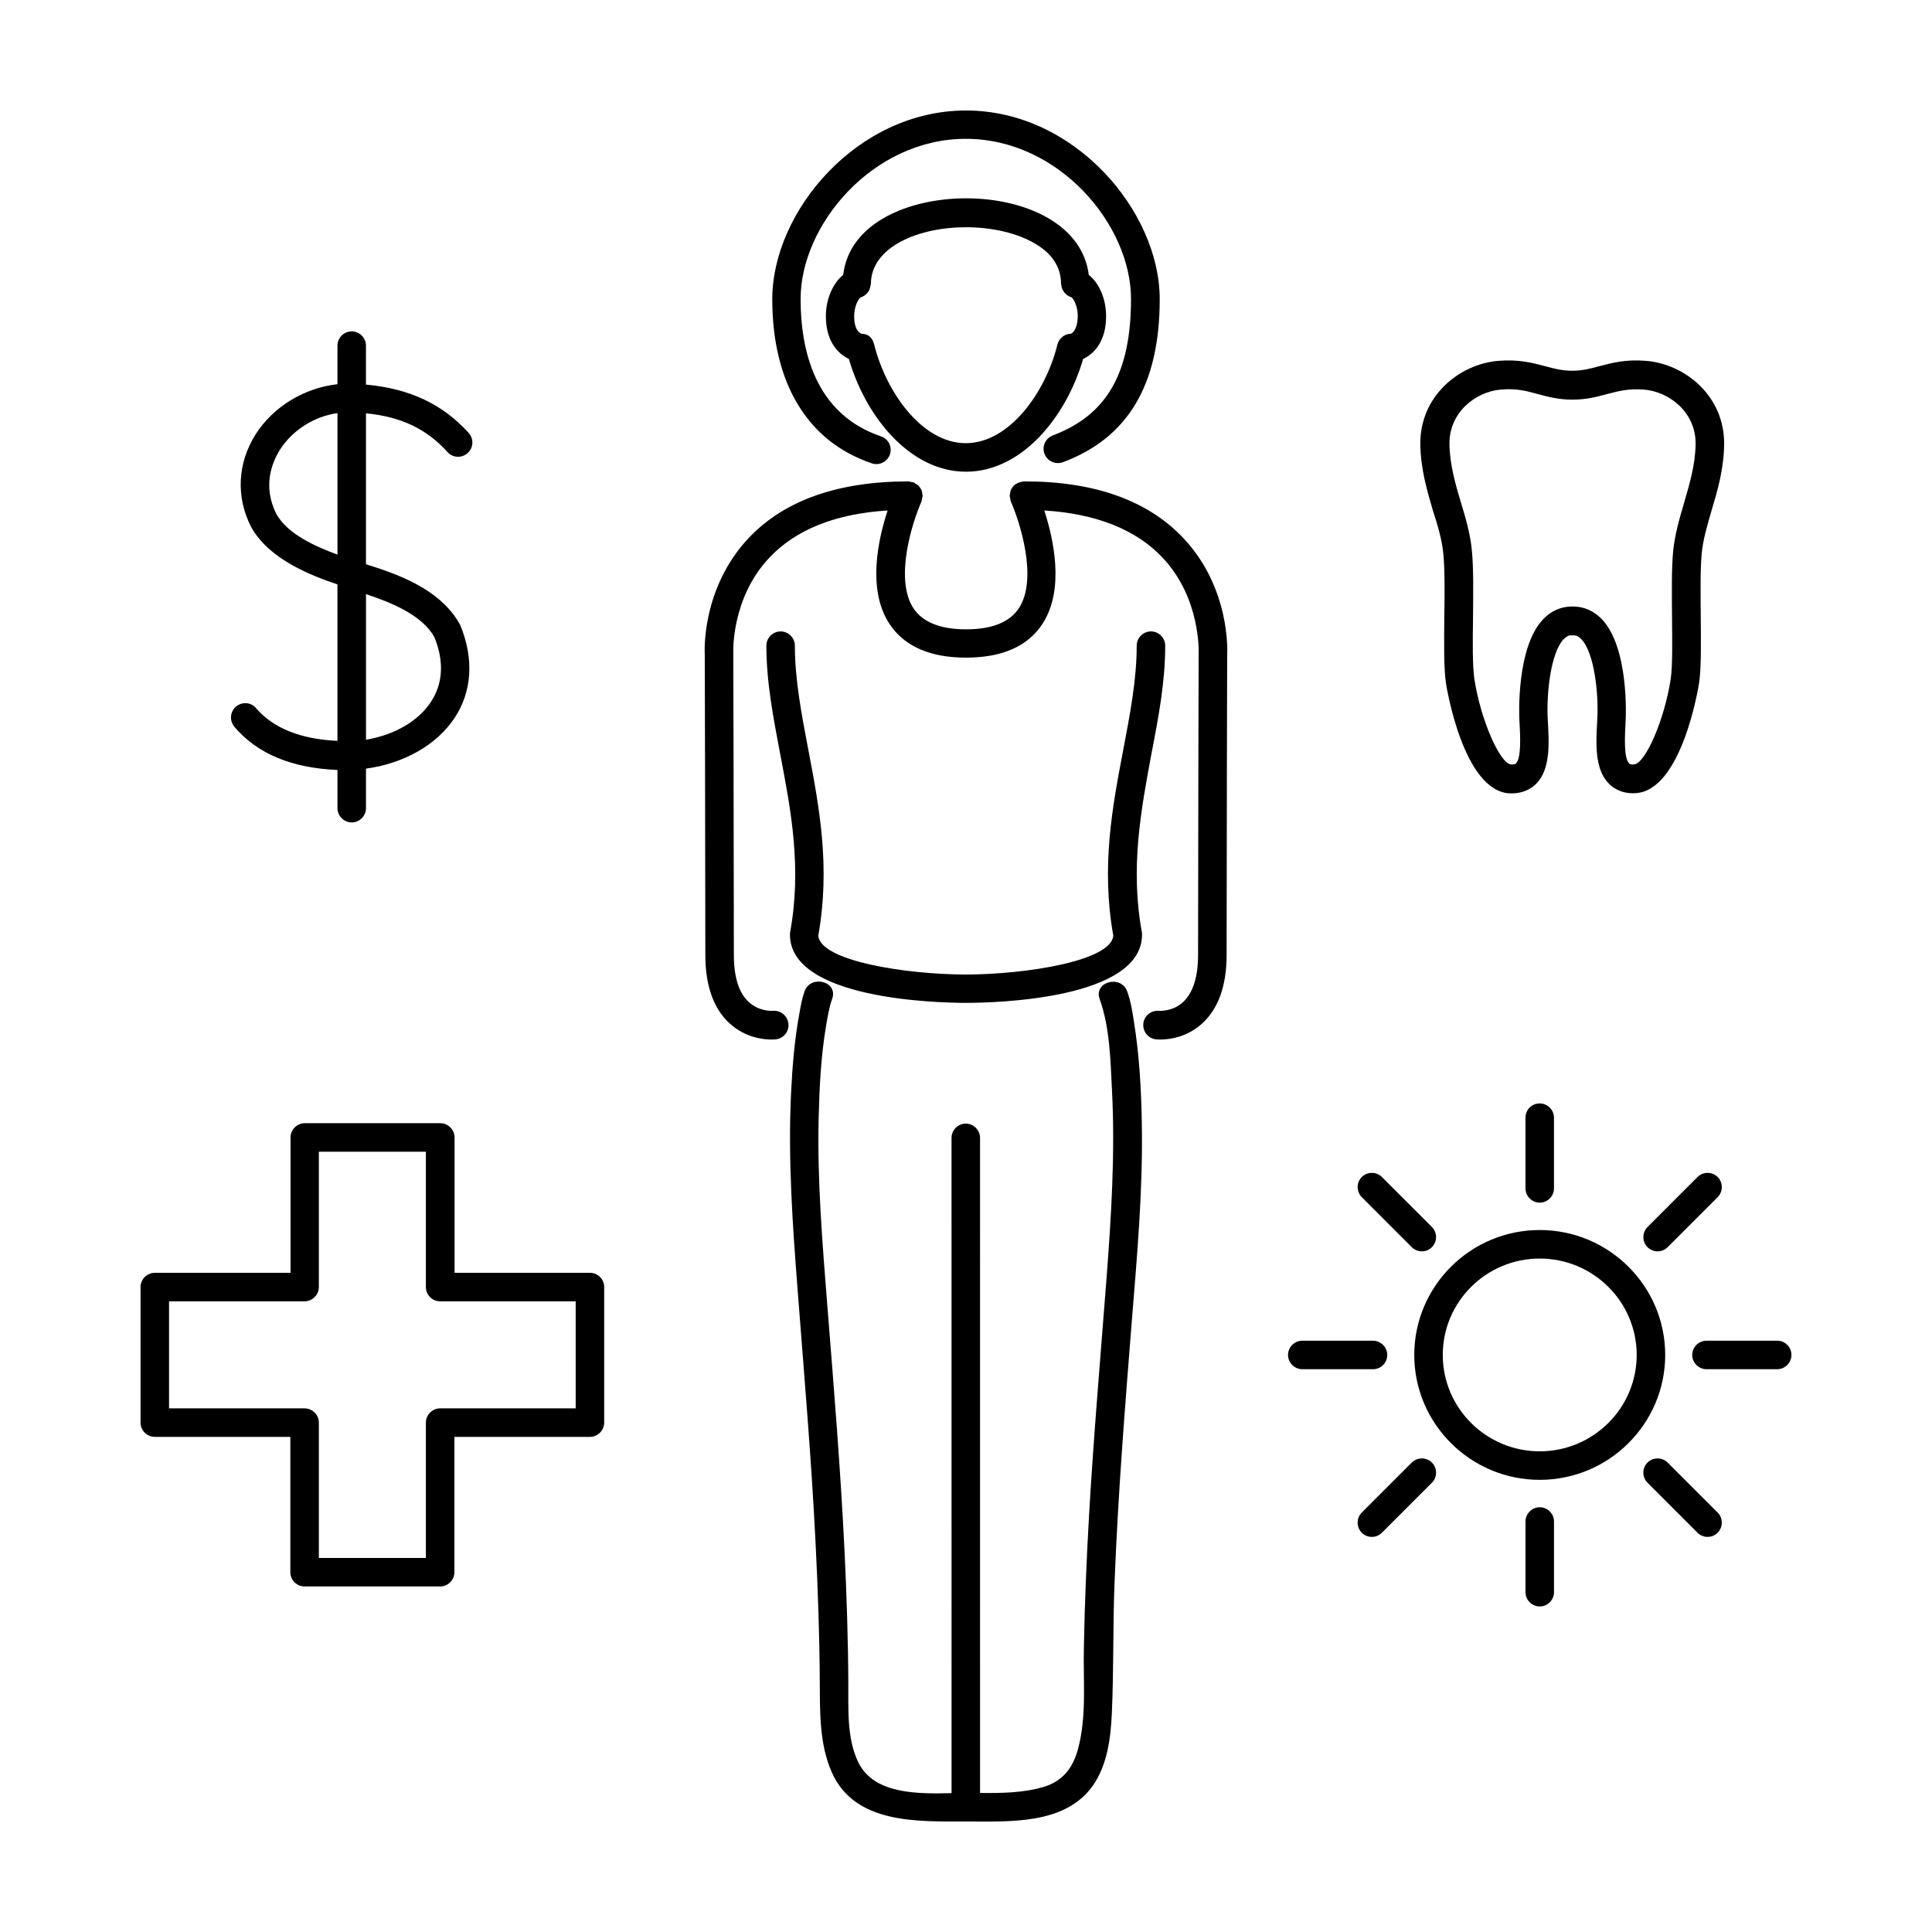 <?xml version="1.0" encoding="UTF-8"?>
<!-- Uploaded to: SVG Find, www.svgrepo.com, Generator: SVG Find Mixer Tools -->
<svg fill="#000000" width="800px" height="800px" version="1.1" viewBox="144 144 512 512" xmlns="http://www.w3.org/2000/svg">
 <path d="m300.34 481.31h-35.871v-35.871c0-2.066-1.715-3.777-3.777-3.777h-35.922c-2.066 0-3.777 1.715-3.777 3.777v35.871h-35.973c-2.066 0-3.777 1.715-3.777 3.777v35.922c0 2.066 1.715 3.777 3.777 3.777h35.922v35.871c0 2.066 1.715 3.777 3.777 3.777h35.922c2.066 0 3.777-1.715 3.777-3.777v-35.871h35.922c2.066 0 3.777-1.715 3.777-3.777v-35.922c0.004-2.062-1.66-3.777-3.777-3.777zm-3.777 35.922h-35.922c-2.066 0-3.777 1.715-3.777 3.777v35.871h-28.363v-35.871c0-2.066-1.715-3.777-3.777-3.777h-35.926v-28.363h35.922c2.066 0 3.777-1.715 3.777-3.777v-35.871h28.363v35.871c0 2.066 1.715 3.777 3.777 3.777h35.922zm-63.129-169.18v10.125c0 2.066 1.715 3.777 3.777 3.777 2.066 0 3.777-1.715 3.777-3.777v-10.48c9.977-1.359 18.641-6.195 23.426-13.352 4.637-6.953 5.289-15.617 1.562-24.688-5.289-9.824-17.434-13.754-24.988-16.121v-40.004c9.371 0.906 16.121 4.18 21.613 10.277 1.41 1.562 3.777 1.664 5.34 0.25 1.562-1.41 1.664-3.777 0.25-5.34-6.902-7.656-15.668-11.738-27.207-12.797v-10.328c0-2.066-1.715-3.777-3.777-3.777-2.066 0-3.777 1.715-3.777 3.777v10.227c-8.664 0.957-16.93 5.844-21.664 13.25-4.836 7.656-5.289 16.574-1.211 24.586 4.785 8.613 15.871 12.848 22.871 15.215v41.465c-9.723-0.453-16.977-3.324-21.562-8.664-1.359-1.613-3.727-1.762-5.34-0.402-1.562 1.359-1.762 3.727-0.402 5.34 6.055 7.16 15.223 10.938 27.312 11.441zm25.695-35.164c2.621 6.398 2.266 12.395-1.008 17.23-3.426 5.141-9.723 8.664-17.129 9.926v-38.594c6.398 2.117 14.863 5.441 18.137 11.438zm-41.867-32.648c-3.828-7.508-1.059-13.855 0.906-17.027 3.375-5.289 9.219-8.918 15.266-9.723v37.484c-5.793-2.117-13.25-5.445-16.172-10.734zm309.24 10.531c0.402 4.281 0.352 10.68 0.25 16.828-0.051 7.004-0.152 13.602 0.453 17.531 0.051 0.301 4.434 28.516 16.879 29.121h0.555c3.223 0 5.238-1.359 6.449-2.519 3.828-3.828 3.426-10.73 3.125-16.273l-0.051-0.957c-0.352-6.602 0.754-17.48 4.231-21.109 0.707-0.707 1.461-1.16 2.266-1.008h0.152c0.805-0.102 1.562 0.301 2.266 1.008 3.477 3.629 4.586 14.508 4.231 21.109l-0.051 0.906c-0.301 5.543-0.707 12.445 3.125 16.273 1.211 1.258 3.527 2.719 7.004 2.519 12.445-0.605 16.828-28.816 16.879-29.121 0.605-3.93 0.504-10.531 0.453-17.531-0.051-6.144-0.152-12.543 0.25-16.828 0.352-3.727 1.461-7.457 2.621-11.438 1.613-5.391 3.223-10.934 3.324-17.434 0.203-12.848-10.328-21.363-20.656-22.219-5.441-0.453-9.117 0.555-12.395 1.41-2.418 0.656-4.484 1.211-7.203 1.211s-4.785-0.555-7.203-1.211c-3.273-0.855-6.953-1.863-12.395-1.41-10.328 0.855-20.859 9.371-20.656 22.219 0.102 6.449 1.762 12.043 3.324 17.434 1.312 4.031 2.422 7.758 2.773 11.488zm15.266-43.531c4.133-0.352 6.75 0.352 9.824 1.211 2.672 0.707 5.441 1.461 9.117 1.461 3.68 0 6.449-0.754 9.117-1.461 3.074-0.805 5.691-1.512 9.824-1.211 6.852 0.555 13.855 6.144 13.703 14.559-0.102 5.441-1.613 10.48-3.023 15.367-1.211 4.133-2.469 8.363-2.922 12.848-0.453 4.684-0.352 11.234-0.301 17.582 0.051 6.398 0.152 13-0.352 16.324-1.613 10.68-6.699 22.52-9.773 22.672-0.957 0.051-1.211-0.203-1.258-0.301-1.461-1.461-1.109-7.356-0.957-10.531l0.051-0.957c0.051-0.754 0.906-19.195-6.348-26.754-2.117-2.168-4.734-3.324-7.609-3.324h-0.25c-2.871 0-5.543 1.16-7.609 3.324-7.254 7.508-6.398 25.945-6.348 26.754l0.051 0.957c0.152 3.176 0.504 9.07-0.957 10.531-0.102 0.102-0.301 0.352-1.258 0.301-3.023-0.152-8.16-12.043-9.773-22.672-0.504-3.324-0.453-9.926-0.352-16.324 0.051-6.348 0.152-12.949-0.301-17.633-0.402-4.484-1.664-8.715-2.922-12.848-1.461-4.887-2.922-9.926-3.023-15.367-0.156-8.309 6.797-13.953 13.648-14.508zm10.277 222.73c-18.34 0-33.25 14.863-33.25 33.102s14.914 33.102 33.25 33.102c18.34 0 33.25-14.863 33.25-33.102 0.004-18.238-14.91-33.102-33.25-33.102zm0 58.645c-14.156 0-25.695-11.438-25.695-25.543s11.539-25.543 25.695-25.543 25.695 11.438 25.695 25.543-11.535 25.543-25.695 25.543zm0-92.195c2.066 0 3.777 1.715 3.777 3.777v18.742c0 2.066-1.715 3.777-3.777 3.777-2.066 0-3.777-1.715-3.777-3.777v-18.742c0-2.117 1.664-3.777 3.777-3.777zm3.781 110.79v18.742c0 2.066-1.715 3.777-3.777 3.777-2.066 0-3.777-1.715-3.777-3.777v-18.742c0-2.066 1.715-3.777 3.777-3.777s3.777 1.711 3.777 3.777zm-47.965-40.355h-18.742c-2.066 0-3.777-1.715-3.777-3.777 0-2.066 1.715-3.777 3.777-3.777h18.742c2.066 0 3.777 1.715 3.777 3.777 0.004 2.066-1.66 3.777-3.777 3.777zm110.89-3.777c0 2.066-1.715 3.777-3.777 3.777h-18.742c-2.066 0-3.777-1.715-3.777-3.777 0-2.066 1.715-3.777 3.777-3.777h18.742c2.062 0 3.777 1.66 3.777 3.777zm-19.551-47.156c1.461 1.461 1.461 3.879 0 5.34l-13.25 13.25c-0.754 0.754-1.715 1.109-2.672 1.109s-1.914-0.352-2.672-1.109c-1.461-1.461-1.461-3.879 0-5.34l13.25-13.25c1.465-1.461 3.883-1.461 5.344 0zm-75.723 75.672c1.461 1.461 1.461 3.879 0 5.34l-13.25 13.25c-0.754 0.754-1.715 1.109-2.672 1.109-0.957 0-1.914-0.352-2.672-1.109-1.461-1.461-1.461-3.879 0-5.34l13.25-13.25c1.465-1.461 3.883-1.461 5.344 0zm-18.59-70.332c-1.461-1.461-1.461-3.879 0-5.34s3.879-1.461 5.34 0l13.25 13.25c1.461 1.461 1.461 3.879 0 5.34-0.754 0.754-1.715 1.109-2.672 1.109-0.957 0-1.914-0.352-2.672-1.109zm94.312 83.582c1.461 1.461 1.461 3.879 0 5.34-0.754 0.754-1.715 1.109-2.672 1.109s-1.914-0.352-2.672-1.109l-13.25-13.25c-1.461-1.461-1.461-3.879 0-5.34s3.879-1.461 5.34 0zm-162.07-317.1c0-4.535-1.863-8.766-4.586-10.883-0.754-6.144-4.484-11.438-10.781-15.062-5.793-3.375-13.551-5.242-21.762-5.242-14.965 0-30.934 6.398-32.547 20.305-2.672 2.117-4.586 6.348-4.586 10.883 0 6.902 3.324 10.027 6.098 11.387 4.383 15.164 16.121 29.875 31.035 29.875s26.652-14.711 31.035-29.875c2.769-1.312 6.094-4.484 6.094-11.387zm-9.219 4.684c-1.715 0-3.223 1.16-3.68 2.871-3.125 12.695-12.746 26.148-24.285 26.148-11.539 0-21.109-13.453-24.285-26.148-0.402-1.664-1.461-2.82-3.176-2.82-0.352-0.051-2.117-0.656-2.117-4.684 0-2.57 1.059-4.434 1.613-4.938 0.102-0.051 0.152-0.102 0.25-0.102 0.203-0.051 0.402-0.152 0.555-0.25 0.25-0.152 0.453-0.25 0.656-0.453 0.152-0.152 0.301-0.301 0.453-0.453 0.152-0.203 0.301-0.402 0.402-0.605s0.203-0.402 0.25-0.605c0.051-0.25 0.102-0.453 0.152-0.707 0-0.152 0.102-0.25 0.102-0.402 0-9.875 12.645-15.062 25.191-15.062 6.852 0 13.402 1.512 18.035 4.18 4.742 2.672 7.16 6.348 7.16 10.781 0 0.152 0.102 0.301 0.102 0.504 0.051 0.25 0.051 0.504 0.152 0.707 0.051 0.203 0.152 0.402 0.301 0.605 0.102 0.203 0.25 0.402 0.402 0.605 0.152 0.152 0.301 0.301 0.453 0.453 0.203 0.152 0.402 0.301 0.605 0.402 0.203 0.102 0.352 0.203 0.555 0.25 0.102 0.051 0.152 0.102 0.25 0.102 0.555 0.504 1.613 2.367 1.613 4.938-0.051 4.082-1.812 4.637-1.711 4.684zm-79.25-9.168c0-23.125 22.418-49.977 51.34-49.977 28.918 0 51.34 26.852 51.34 49.977 0 22.621-8.363 36.777-25.645 43.227-1.965 0.707-4.133-0.25-4.887-2.215-0.754-1.965 0.25-4.133 2.215-4.887 14.309-5.391 20.707-16.523 20.707-36.172 0-19.648-19.094-42.422-43.781-42.422s-43.781 22.824-43.781 42.422c0 13.352 3.68 30.48 21.312 36.426 1.965 0.656 3.023 2.82 2.367 4.785-0.555 1.562-2.016 2.57-3.578 2.57-0.402 0-0.805-0.051-1.211-0.203-16.977-5.695-26.398-21.16-26.398-43.531zm97.941 167.77c0.051 0.203 0.051 0.453 0.051 0.656 0 17.129-38.844 18.086-46.652 18.086s-46.652-1.008-46.652-18.086c0-0.203 0-0.453 0.051-0.656 3.125-17.129 0.203-32.395-2.621-47.105-1.863-9.875-3.68-19.195-3.68-28.816 0-2.066 1.715-3.777 3.777-3.777 2.066 0 3.777 1.715 3.777 3.777 0 8.918 1.715 17.887 3.527 27.406 2.922 15.316 5.945 31.086 2.672 49.473 0.605 6.648 22.922 10.227 39.094 10.277 16.172-0.051 38.492-3.629 39.094-10.277-3.273-18.391-0.25-34.16 2.672-49.473 1.812-9.523 3.527-18.488 3.527-27.406 0-2.066 1.715-3.777 3.777-3.777 2.066 0 3.777 1.715 3.777 3.777 0 9.621-1.762 18.941-3.68 28.816-2.715 14.711-5.637 29.926-2.512 47.105zm-2.117 23.578c1.461 9.02 1.965 18.137 2.117 27.258 0.301 17.48-1.258 34.965-2.672 52.395-1.812 22.824-3.629 45.645-4.535 68.52-0.504 11.84-0.203 23.68-0.754 35.469-0.301 6.449-1.211 13.551-5.039 18.992-7.406 10.43-22.266 9.469-33.602 9.469-12.746 0-29.473 0.754-35.57-13.047-3.273-7.406-3.125-15.77-3.176-23.68-0.051-12.344-0.504-24.637-1.109-36.98-1.109-22.27-3.023-44.535-4.734-66.754-1.359-17.582-2.621-35.117-1.762-52.75 0.352-6.953 0.906-13.906 2.168-20.758 0.352-2.016 0.707-4.082 1.41-6.047 1.664-4.535 8.969-2.57 7.305 2.016-0.805 2.266-1.211 4.785-1.613 7.152-1.359 8.012-1.762 16.223-1.965 24.336-0.402 16.727 1.008 33.352 2.316 50.027 1.715 21.512 3.477 43.074 4.535 64.641 0.555 11.688 0.957 23.426 1.008 35.117 0.051 6.852-0.453 14.711 2.672 21.109 4.18 8.465 15.77 8.312 24.688 8.113l-0.004-173.66c0-2.066 1.715-3.777 3.777-3.777 2.066 0 3.777 1.715 3.777 3.777l0.004 173.61c5.644 0.051 11.488 0 16.879-1.613 4.887-1.461 7.656-4.887 9.02-9.824 2.418-8.664 1.41-18.188 1.613-27.055 0.203-11.637 0.707-23.277 1.359-34.863 1.211-21.008 3.023-41.969 4.637-62.926 1.258-16.574 2.316-33.152 1.461-49.828-0.402-7.859-0.555-16.777-3.273-24.285-1.664-4.586 5.644-6.551 7.305-2.016 0.902 2.473 1.355 5.242 1.758 7.863zm13.148-127.97c12.496 13.25 11.637 30.23 11.586 30.934 0 0-0.152 53.305-0.152 79.5 0 8.211-2.215 14.309-6.551 18.238-4.133 3.68-8.816 4.18-10.984 4.18-0.605 0-1.008-0.051-1.16-0.051-2.066-0.203-3.578-2.066-3.375-4.18 0.203-2.066 2.066-3.578 4.18-3.375 0.051 0 3.578 0.25 6.348-2.316 2.621-2.418 3.981-6.648 3.981-12.543 0-26.25 0.152-79.703 0.152-79.703 0-0.352 0.656-14.762-9.621-25.594-7.004-7.406-17.531-11.586-31.285-12.445 2.418 7.457 5.441 20.809-0.402 29.926-3.879 6.047-10.73 9.07-20.355 9.07-9.621 0-16.473-3.074-20.355-9.07-5.894-9.117-2.871-22.469-0.402-29.926-13.754 0.855-24.285 5.039-31.285 12.445-10.277 10.832-9.621 25.242-9.621 25.391 0 0.203 0.152 53.707 0.152 79.902 0 5.894 1.309 10.125 3.981 12.543 2.769 2.57 6.297 2.316 6.398 2.316 2.066-0.152 3.879 1.359 4.082 3.426s-1.258 3.879-3.324 4.133c-0.152 0-0.555 0.051-1.16 0.051-2.168 0-6.902-0.504-10.984-4.18-4.332-3.879-6.551-10.027-6.551-18.238 0-26.199-0.152-79.703-0.152-79.703-0.051-0.504-0.906-17.434 11.586-30.73 9.422-10.027 23.68-15.062 42.371-15.062h0.051c0.25 0 0.453 0.102 0.707 0.152 0.25 0.051 0.555 0.051 0.754 0.203h0.051c0.152 0.051 0.25 0.203 0.352 0.25 0.301 0.152 0.555 0.352 0.805 0.555 0.152 0.152 0.25 0.352 0.402 0.555s0.301 0.402 0.402 0.656c0.102 0.25 0.102 0.555 0.152 0.855 0.051 0.203 0.102 0.352 0.102 0.555v0.051c0 0.25-0.102 0.453-0.152 0.707-0.051 0.25-0.051 0.504-0.152 0.754v0.051c-2.316 5.188-7.254 20.355-2.168 28.215 2.418 3.727 7.152 5.644 14.008 5.644 6.852 0 11.586-1.914 14.008-5.644 5.09-7.859 0.152-23.023-2.168-28.215v-0.051c-0.102-0.25-0.102-0.504-0.152-0.754-0.051-0.25-0.152-0.453-0.152-0.707v-0.051c0-0.203 0.102-0.352 0.102-0.555 0.051-0.301 0.051-0.555 0.152-0.855 0.102-0.25 0.25-0.453 0.402-0.656 0.102-0.203 0.203-0.402 0.402-0.555 0.203-0.25 0.504-0.402 0.805-0.555 0.152-0.102 0.25-0.203 0.352-0.25h0.051c0.25-0.102 0.504-0.152 0.805-0.203 0.203-0.051 0.453-0.152 0.656-0.152h0.051c18.605-0.051 32.863 5.039 42.281 15.062z"/>
</svg>